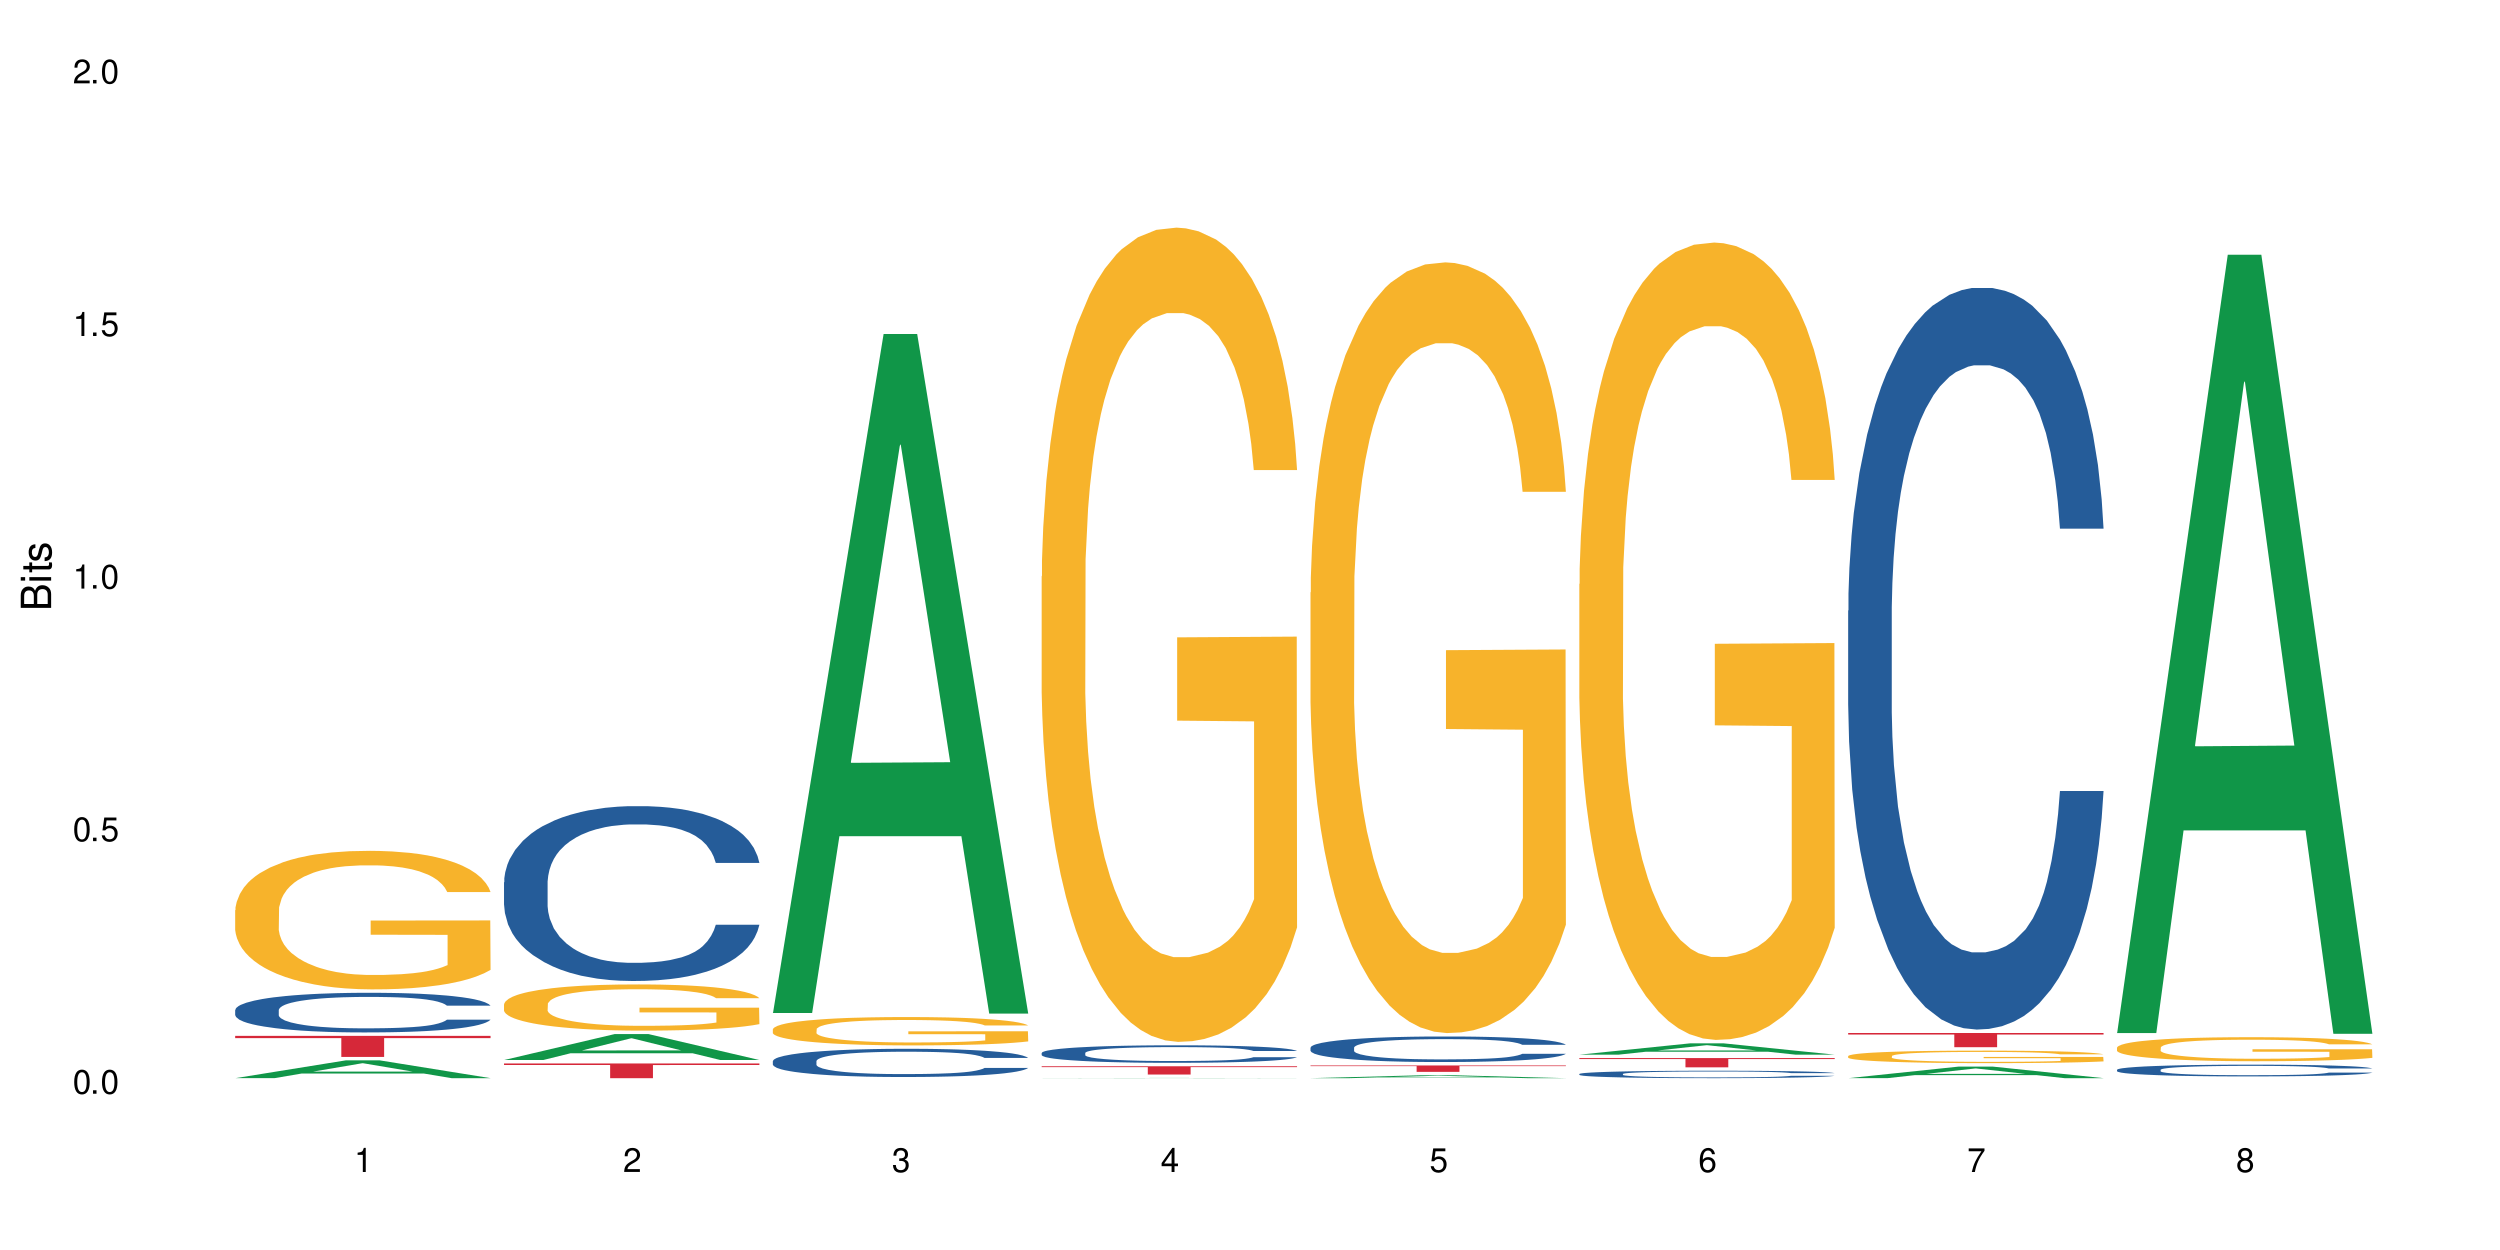 <?xml version="1.0" encoding="UTF-8"?>
<svg xmlns="http://www.w3.org/2000/svg" xmlns:xlink="http://www.w3.org/1999/xlink" width="720" height="360" viewBox="0 0 720 360">
<defs>
<g>
<g id="glyph-0-0">
</g>
<g id="glyph-0-1">
<path d="M 2.641 -6.938 C 2 -6.938 1.422 -6.656 1.078 -6.172 C 0.641 -5.562 0.406 -4.641 0.406 -3.359 C 0.406 -1.016 1.188 0.219 2.641 0.219 C 4.078 0.219 4.859 -1.016 4.859 -3.297 C 4.859 -4.641 4.656 -5.547 4.203 -6.172 C 3.844 -6.656 3.281 -6.938 2.641 -6.938 Z M 2.641 -6.188 C 3.547 -6.188 4 -5.25 4 -3.375 C 4 -1.406 3.562 -0.484 2.625 -0.484 C 1.734 -0.484 1.281 -1.438 1.281 -3.344 C 1.281 -5.25 1.734 -6.188 2.641 -6.188 Z M 2.641 -6.188 "/>
</g>
<g id="glyph-0-2">
<path d="M 1.828 -1 L 0.828 -1 L 0.828 0 L 1.828 0 Z M 1.828 -1 "/>
</g>
<g id="glyph-0-3">
<path d="M 4.562 -6.797 L 1.062 -6.797 L 0.547 -3.094 L 1.328 -3.094 C 1.719 -3.562 2.047 -3.734 2.578 -3.734 C 3.484 -3.734 4.062 -3.109 4.062 -2.094 C 4.062 -1.125 3.484 -0.531 2.578 -0.531 C 1.828 -0.531 1.375 -0.906 1.188 -1.672 L 0.328 -1.672 C 0.453 -1.109 0.547 -0.844 0.75 -0.594 C 1.125 -0.078 1.828 0.219 2.594 0.219 C 3.969 0.219 4.922 -0.781 4.922 -2.219 C 4.922 -3.562 4.031 -4.484 2.719 -4.484 C 2.25 -4.484 1.859 -4.359 1.469 -4.062 L 1.734 -5.969 L 4.562 -5.969 Z M 4.562 -6.797 "/>
</g>
<g id="glyph-0-4">
<path d="M 2.484 -4.938 L 2.484 0 L 3.328 0 L 3.328 -6.938 L 2.766 -6.938 C 2.469 -5.875 2.281 -5.734 0.984 -5.562 L 0.984 -4.938 Z M 2.484 -4.938 "/>
</g>
<g id="glyph-0-5">
<path d="M 4.859 -0.828 L 1.281 -0.828 C 1.359 -1.406 1.672 -1.781 2.5 -2.281 L 3.469 -2.828 C 4.406 -3.344 4.906 -4.062 4.906 -4.906 C 4.906 -5.484 4.672 -6.031 4.266 -6.406 C 3.859 -6.766 3.375 -6.938 2.719 -6.938 C 1.859 -6.938 1.219 -6.625 0.844 -6.031 C 0.609 -5.672 0.5 -5.234 0.484 -4.531 L 1.328 -4.531 C 1.359 -5.016 1.406 -5.281 1.531 -5.516 C 1.75 -5.938 2.188 -6.203 2.703 -6.203 C 3.469 -6.203 4.031 -5.641 4.031 -4.891 C 4.031 -4.344 3.719 -3.859 3.125 -3.516 L 2.234 -3 C 0.812 -2.172 0.406 -1.531 0.328 -0.016 L 4.859 -0.016 Z M 4.859 -0.828 "/>
</g>
<g id="glyph-0-6">
<path d="M 2.125 -3.188 L 2.578 -3.188 C 3.5 -3.188 3.984 -2.766 3.984 -1.922 C 3.984 -1.062 3.469 -0.531 2.594 -0.531 C 1.656 -0.531 1.203 -1 1.156 -2.016 L 0.312 -2.016 C 0.344 -1.453 0.438 -1.094 0.609 -0.781 C 0.953 -0.109 1.625 0.219 2.547 0.219 C 3.953 0.219 4.859 -0.625 4.859 -1.938 C 4.859 -2.828 4.516 -3.297 3.703 -3.594 C 4.344 -3.844 4.656 -4.328 4.656 -5.031 C 4.656 -6.219 3.875 -6.938 2.578 -6.938 C 1.203 -6.938 0.484 -6.172 0.453 -4.703 L 1.297 -4.703 C 1.312 -5.125 1.344 -5.359 1.453 -5.578 C 1.641 -5.969 2.062 -6.203 2.594 -6.203 C 3.344 -6.203 3.797 -5.75 3.797 -5 C 3.797 -4.516 3.609 -4.219 3.25 -4.047 C 3.016 -3.953 2.703 -3.922 2.125 -3.906 Z M 2.125 -3.188 "/>
</g>
<g id="glyph-0-7">
<path d="M 3.141 -1.672 L 3.141 0 L 3.984 0 L 3.984 -1.672 L 4.984 -1.672 L 4.984 -2.438 L 3.984 -2.438 L 3.984 -6.938 L 3.359 -6.938 L 0.266 -2.578 L 0.266 -1.672 Z M 3.141 -2.438 L 1 -2.438 L 3.141 -5.5 Z M 3.141 -2.438 "/>
</g>
<g id="glyph-0-8">
<path d="M 4.781 -5.125 C 4.609 -6.266 3.891 -6.938 2.844 -6.938 C 2.094 -6.938 1.422 -6.578 1.031 -5.953 C 0.594 -5.266 0.406 -4.422 0.406 -3.172 C 0.406 -2 0.578 -1.25 0.984 -0.641 C 1.359 -0.078 1.953 0.219 2.703 0.219 C 3.984 0.219 4.922 -0.75 4.922 -2.094 C 4.922 -3.375 4.062 -4.281 2.844 -4.281 C 2.172 -4.281 1.641 -4.031 1.281 -3.516 C 1.281 -5.234 1.828 -6.188 2.797 -6.188 C 3.391 -6.188 3.797 -5.797 3.938 -5.125 Z M 2.734 -3.531 C 3.547 -3.531 4.062 -2.953 4.062 -2.031 C 4.062 -1.156 3.484 -0.531 2.703 -0.531 C 1.922 -0.531 1.328 -1.188 1.328 -2.078 C 1.328 -2.938 1.906 -3.531 2.734 -3.531 Z M 2.734 -3.531 "/>
</g>
<g id="glyph-0-9">
<path d="M 4.984 -6.797 L 0.438 -6.797 L 0.438 -5.969 L 4.109 -5.969 C 2.5 -3.656 1.828 -2.234 1.328 0 L 2.219 0 C 2.594 -2.172 3.453 -4.047 4.984 -6.094 Z M 4.984 -6.797 "/>
</g>
<g id="glyph-0-10">
<path d="M 3.75 -3.656 C 4.469 -4.094 4.688 -4.438 4.688 -5.078 C 4.688 -6.172 3.844 -6.938 2.641 -6.938 C 1.438 -6.938 0.594 -6.172 0.594 -5.094 C 0.594 -4.438 0.812 -4.094 1.516 -3.656 C 0.734 -3.266 0.359 -2.703 0.359 -1.922 C 0.359 -0.656 1.281 0.219 2.641 0.219 C 3.984 0.219 4.922 -0.656 4.922 -1.922 C 4.922 -2.703 4.531 -3.266 3.75 -3.656 Z M 2.641 -6.188 C 3.359 -6.188 3.812 -5.75 3.812 -5.062 C 3.812 -4.406 3.344 -3.984 2.641 -3.984 C 1.922 -3.984 1.453 -4.406 1.453 -5.078 C 1.453 -5.75 1.922 -6.188 2.641 -6.188 Z M 2.641 -3.266 C 3.484 -3.266 4.062 -2.719 4.062 -1.906 C 4.062 -1.078 3.484 -0.531 2.625 -0.531 C 1.797 -0.531 1.219 -1.094 1.219 -1.906 C 1.219 -2.719 1.781 -3.266 2.641 -3.266 Z M 2.641 -3.266 "/>
</g>
<g id="glyph-1-0">
</g>
<g id="glyph-1-1">
<path d="M 0 -0.953 L 0 -4.891 C 0 -5.719 -0.234 -6.344 -0.734 -6.797 C -1.188 -7.234 -1.812 -7.469 -2.5 -7.469 C -3.547 -7.469 -4.188 -7 -4.625 -5.875 C -4.984 -6.688 -5.625 -7.094 -6.531 -7.094 C -7.172 -7.094 -7.734 -6.859 -8.141 -6.391 C -8.562 -5.922 -8.75 -5.344 -8.75 -4.5 L -8.75 -0.953 Z M -4.984 -2.062 L -7.766 -2.062 L -7.766 -4.219 C -7.766 -4.844 -7.688 -5.203 -7.453 -5.5 C -7.219 -5.812 -6.859 -5.969 -6.375 -5.969 C -5.891 -5.969 -5.531 -5.812 -5.297 -5.5 C -5.062 -5.203 -4.984 -4.844 -4.984 -4.219 Z M -0.984 -2.062 L -4 -2.062 L -4 -4.781 C -4 -5.766 -3.438 -6.359 -2.484 -6.359 C -1.547 -6.359 -0.984 -5.766 -0.984 -4.781 Z M -0.984 -2.062 "/>
</g>
<g id="glyph-1-2">
<path d="M -6.281 -1.797 L -6.281 -0.797 L 0 -0.797 L 0 -1.797 Z M -8.75 -1.797 L -8.75 -0.797 L -7.484 -0.797 L -7.484 -1.797 Z M -8.75 -1.797 "/>
</g>
<g id="glyph-1-3">
<path d="M -6.281 -3.047 L -6.281 -2.016 L -8.016 -2.016 L -8.016 -1.016 L -6.281 -1.016 L -6.281 -0.172 L -5.469 -0.172 L -5.469 -1.016 L -0.719 -1.016 C -0.078 -1.016 0.281 -1.453 0.281 -2.234 C 0.281 -2.5 0.25 -2.719 0.188 -3.047 L -0.641 -3.047 C -0.609 -2.906 -0.594 -2.766 -0.594 -2.562 C -0.594 -2.141 -0.719 -2.016 -1.156 -2.016 L -5.469 -2.016 L -5.469 -3.047 Z M -6.281 -3.047 "/>
</g>
<g id="glyph-1-4">
<path d="M -4.531 -5.25 C -5.766 -5.25 -6.469 -4.422 -6.469 -2.969 C -6.469 -1.516 -5.719 -0.562 -4.547 -0.562 C -3.562 -0.562 -3.094 -1.062 -2.734 -2.562 L -2.516 -3.484 C -2.344 -4.188 -2.094 -4.469 -1.641 -4.469 C -1.047 -4.469 -0.641 -3.875 -0.641 -3 C -0.641 -2.453 -0.797 -2 -1.062 -1.75 C -1.25 -1.594 -1.422 -1.531 -1.875 -1.469 L -1.875 -0.406 C -0.422 -0.453 0.281 -1.266 0.281 -2.922 C 0.281 -4.5 -0.5 -5.516 -1.719 -5.516 C -2.656 -5.516 -3.172 -4.984 -3.469 -3.734 L -3.703 -2.766 C -3.891 -1.953 -4.156 -1.609 -4.594 -1.609 C -5.188 -1.609 -5.547 -2.125 -5.547 -2.938 C -5.547 -3.75 -5.203 -4.172 -4.531 -4.203 Z M -4.531 -5.25 "/>
</g>
</g>
</defs>
<rect x="-72" y="-36" width="864" height="432" fill="rgb(100%, 100%, 100%)" fill-opacity="1"/>
<path fill-rule="nonzero" fill="rgb(6.275%, 58.824%, 28.235%)" fill-opacity="1" d="M 67.73 310.508 L 67.809 310.504 L 99.637 305.375 L 109.301 305.375 L 141.281 310.512 L 130.047 310.512 L 122.031 309.172 L 86.906 309.172 L 79.047 310.508 L 67.73 310.508 L 90.285 308.617 L 118.809 308.613 L 104.586 306.215 L 104.43 306.207 L 104.27 306.223 L 90.207 308.613 L 90.285 308.617 Z M 67.73 310.508 "/>
<path fill-rule="nonzero" fill="rgb(14.51%, 36.078%, 60%)" fill-opacity="1" d="M 67.73 290.895 L 67.82 290.887 L 67.82 290.637 L 68.09 290.238 L 68.719 289.738 L 69.344 289.395 L 70.961 288.777 L 73.203 288.184 L 75.535 287.723 L 77.238 287.453 L 78.766 287.242 L 82.262 286.859 L 84.504 286.66 L 86.926 286.48 L 89.887 286.305 L 92.039 286.199 L 96.883 286.035 L 100.469 285.961 L 103.25 285.93 L 109.262 285.93 L 112.848 285.973 L 115.449 286.023 L 118.32 286.105 L 120.742 286.199 L 124.957 286.43 L 128.727 286.723 L 130.43 286.891 L 133.121 287.211 L 135.184 287.527 L 136.617 287.797 L 138.234 288.184 L 139.668 288.652 L 140.746 289.184 L 141.281 289.633 L 128.727 289.633 L 128.098 289.215 L 127.379 288.891 L 126.035 288.465 L 124.688 288.164 L 122.805 287.859 L 121.102 287.66 L 118.77 287.465 L 116.707 287.336 L 114.555 287.242 L 112.488 287.18 L 108.543 287.117 L 103.969 287.117 L 102.266 287.141 L 98.766 287.223 L 96.883 287.297 L 94.191 287.441 L 92.309 287.578 L 90.066 287.785 L 88.539 287.965 L 86.656 288.234 L 85.312 288.477 L 83.785 288.82 L 82.891 289.082 L 82.082 289.371 L 81.363 289.719 L 80.828 290.082 L 80.469 290.469 L 80.289 290.844 L 80.289 292.461 L 80.469 292.836 L 80.918 293.273 L 82.082 293.91 L 83.785 294.465 L 85.762 294.902 L 87.645 295.215 L 88.719 295.363 L 90.156 295.527 L 92.398 295.738 L 95.629 295.945 L 97.512 296.031 L 100.383 296.113 L 103.34 296.156 L 107.289 296.156 L 110.785 296.113 L 113.117 296.062 L 115.539 295.977 L 118.859 295.801 L 120.922 295.633 L 122.715 295.434 L 124.062 295.238 L 124.957 295.07 L 126.305 294.746 L 127.379 294.391 L 128.188 294.027 L 128.727 293.672 L 141.281 293.672 L 140.746 294.09 L 139.938 294.496 L 139.129 294.797 L 137.875 295.164 L 136.441 295.488 L 134.375 295.852 L 132.672 296.094 L 130.43 296.352 L 128.367 296.551 L 126.125 296.727 L 122.805 296.938 L 120.652 297.043 L 118.32 297.137 L 115.539 297.219 L 112.043 297.293 L 108.273 297.332 L 104.777 297.344 L 101.008 297.324 L 98.227 297.281 L 94.551 297.188 L 89.977 297 L 86.656 296.801 L 84.055 296.602 L 81.812 296.395 L 79.301 296.113 L 76.074 295.652 L 74.098 295.301 L 72.754 295.008 L 71.23 294.602 L 70.152 294.234 L 68.898 293.652 L 68 292.91 L 67.73 292.336 Z M 67.73 290.895 "/>
<path fill-rule="nonzero" fill="rgb(96.863%, 70.196%, 16.863%)" fill-opacity="1" d="M 67.73 262.129 L 67.82 262.094 L 67.82 261.363 L 68.18 259.727 L 69.078 257.465 L 70.242 255.605 L 71.5 254.148 L 72.305 253.383 L 73.652 252.289 L 74.816 251.488 L 77.777 249.848 L 81.543 248.316 L 83.609 247.66 L 85.941 247.043 L 89.258 246.348 L 90.785 246.094 L 95.449 245.512 L 100.738 245.148 L 106.57 245.039 L 109.262 245.074 L 112.938 245.219 L 117.961 245.621 L 120.832 245.984 L 123.074 246.348 L 125.406 246.824 L 128.277 247.551 L 130.969 248.426 L 133.121 249.301 L 135.273 250.395 L 137.066 251.562 L 138.594 252.836 L 139.938 254.367 L 140.746 255.645 L 141.281 256.918 L 128.816 256.918 L 128.098 255.645 L 127.289 254.66 L 125.945 253.457 L 124.598 252.582 L 123.254 251.891 L 120.742 250.941 L 118.59 250.359 L 115.898 249.848 L 113.297 249.52 L 110.336 249.301 L 108.543 249.23 L 103.789 249.23 L 99.484 249.484 L 96.973 249.777 L 95.18 250.066 L 92.668 250.613 L 91.141 251.051 L 90.246 251.344 L 87.555 252.473 L 85.762 253.492 L 84.773 254.184 L 83.52 255.277 L 82.621 256.262 L 81.633 257.719 L 81.098 258.812 L 80.379 261.293 L 80.289 267.852 L 80.559 269.238 L 81.098 270.73 L 81.812 272.043 L 82.891 273.43 L 83.965 274.484 L 85.852 275.906 L 87.465 276.855 L 88.719 277.473 L 91.141 278.457 L 92.129 278.785 L 94.461 279.441 L 96.883 279.953 L 99.844 280.391 L 102.086 280.609 L 105.672 280.789 L 110.246 280.789 L 115.629 280.57 L 119.039 280.281 L 121.371 279.988 L 122.895 279.734 L 124.777 279.332 L 126.125 278.969 L 127.379 278.566 L 128.906 277.949 L 128.906 269.238 L 106.75 269.199 L 106.75 265.117 L 141.195 265.082 L 141.281 279.332 L 139.398 280.316 L 137.066 281.266 L 134.824 281.992 L 132.492 282.613 L 129.176 283.305 L 126.484 283.742 L 122.355 284.254 L 118.59 284.582 L 114.645 284.801 L 111.145 284.91 L 107.02 284.945 L 103.34 284.871 L 99.395 284.652 L 96.254 284.363 L 93.383 283.996 L 90.516 283.523 L 86.926 282.758 L 84.594 282.141 L 82.172 281.375 L 79.75 280.461 L 77.598 279.48 L 76.164 278.715 L 74.727 277.84 L 73.203 276.746 L 71.766 275.508 L 70.691 274.375 L 69.703 273.102 L 68.988 271.898 L 68.27 270.258 L 67.91 268.945 L 67.73 267.816 Z M 67.73 262.129 "/>
<path fill-rule="nonzero" fill="rgb(83.922%, 15.686%, 22.353%)" fill-opacity="1" d="M 67.73 298.328 L 141.281 298.328 L 141.281 298.977 L 110.629 298.98 L 110.629 304.391 L 98.297 304.391 L 98.297 298.988 L 98.117 298.977 L 67.73 298.977 Z M 67.73 298.328 "/>
<path fill-rule="nonzero" fill="rgb(6.275%, 58.824%, 28.235%)" fill-opacity="1" d="M 145.156 305.281 L 145.234 305.277 L 177.059 297.805 L 186.723 297.805 L 218.707 305.289 L 207.469 305.289 L 199.453 303.336 L 164.328 303.336 L 156.469 305.281 L 145.156 305.281 L 167.707 302.527 L 196.23 302.52 L 182.008 299.027 L 181.852 299.02 L 181.695 299.039 L 167.629 302.52 L 167.707 302.527 Z M 145.156 305.281 "/>
<path fill-rule="nonzero" fill="rgb(14.51%, 36.078%, 60%)" fill-opacity="1" d="M 145.156 254.094 L 145.242 254.047 L 145.242 252.941 L 145.512 251.195 L 146.141 248.984 L 146.77 247.469 L 148.383 244.754 L 150.625 242.129 L 152.957 240.105 L 154.664 238.906 L 156.188 237.988 L 159.684 236.285 L 161.93 235.41 L 164.352 234.629 L 167.309 233.848 L 169.461 233.387 L 174.305 232.648 L 177.895 232.328 L 180.676 232.191 L 186.684 232.191 L 190.273 232.375 L 192.875 232.605 L 195.742 232.973 L 198.164 233.387 L 202.383 234.398 L 206.148 235.688 L 207.852 236.422 L 210.543 237.852 L 212.605 239.23 L 214.043 240.426 L 215.656 242.129 L 217.094 244.199 L 218.168 246.547 L 218.707 248.523 L 206.148 248.523 L 205.52 246.684 L 204.805 245.258 L 203.457 243.371 L 202.113 242.039 L 200.23 240.703 L 198.523 239.828 L 196.191 238.953 L 194.129 238.402 L 191.977 237.988 L 189.914 237.711 L 185.969 237.438 L 181.391 237.438 L 179.688 237.527 L 176.191 237.895 L 174.305 238.219 L 171.613 238.863 L 169.73 239.461 L 167.488 240.379 L 165.965 241.164 L 164.082 242.359 L 162.734 243.418 L 161.211 244.938 L 160.312 246.086 L 159.508 247.375 L 158.789 248.895 L 158.25 250.504 L 157.891 252.207 L 157.711 253.863 L 157.711 260.996 L 157.891 262.652 L 158.34 264.586 L 159.508 267.391 L 161.211 269.832 L 163.184 271.762 L 165.066 273.145 L 166.145 273.789 L 167.578 274.523 L 169.82 275.445 L 173.051 276.363 L 174.934 276.73 L 177.805 277.102 L 180.766 277.285 L 184.711 277.285 L 188.211 277.102 L 190.543 276.871 L 192.965 276.504 L 196.281 275.719 L 198.344 274.984 L 200.141 274.109 L 201.484 273.234 L 202.383 272.5 L 203.727 271.074 L 204.805 269.508 L 205.609 267.898 L 206.148 266.332 L 218.707 266.332 L 218.168 268.172 L 217.359 269.969 L 216.555 271.301 L 215.297 272.914 L 213.863 274.34 L 211.801 275.949 L 210.094 277.008 L 207.852 278.16 L 205.789 279.031 L 203.547 279.816 L 200.23 280.734 L 198.074 281.195 L 195.742 281.609 L 192.965 281.977 L 189.465 282.301 L 185.699 282.484 L 182.199 282.531 L 178.434 282.438 L 175.652 282.254 L 171.973 281.84 L 167.398 281.012 L 164.082 280.137 L 161.48 279.262 L 159.238 278.344 L 156.727 277.102 L 153.496 275.074 L 151.523 273.512 L 150.176 272.223 L 148.652 270.43 L 147.574 268.816 L 146.32 266.242 L 145.422 262.973 L 145.156 260.441 Z M 145.156 254.094 "/>
<path fill-rule="nonzero" fill="rgb(96.863%, 70.196%, 16.863%)" fill-opacity="1" d="M 145.156 289.215 L 145.242 289.199 L 145.242 288.957 L 145.602 288.41 L 146.5 287.656 L 147.664 287.039 L 148.922 286.551 L 149.73 286.297 L 151.074 285.934 L 152.242 285.664 L 155.199 285.117 L 158.969 284.609 L 161.031 284.391 L 163.363 284.184 L 166.684 283.953 L 168.207 283.867 L 172.871 283.672 L 178.164 283.551 L 183.992 283.516 L 186.684 283.527 L 190.363 283.574 L 195.387 283.707 L 198.254 283.828 L 200.496 283.953 L 202.828 284.109 L 205.699 284.352 L 208.391 284.645 L 210.543 284.938 L 212.695 285.301 L 214.492 285.688 L 216.016 286.113 L 217.359 286.625 L 218.168 287.051 L 218.707 287.477 L 206.238 287.477 L 205.52 287.051 L 204.715 286.723 L 203.367 286.32 L 202.023 286.031 L 200.676 285.797 L 198.164 285.484 L 196.012 285.289 L 193.32 285.117 L 190.723 285.008 L 187.762 284.938 L 185.969 284.91 L 181.211 284.91 L 176.906 284.996 L 174.395 285.094 L 172.602 285.191 L 170.09 285.375 L 168.566 285.52 L 167.668 285.617 L 164.977 285.992 L 163.184 286.332 L 162.195 286.562 L 160.941 286.93 L 160.043 287.258 L 159.059 287.742 L 158.52 288.105 L 157.801 288.934 L 157.711 291.121 L 157.98 291.582 L 158.52 292.082 L 159.238 292.52 L 160.312 292.98 L 161.391 293.332 L 163.273 293.805 L 164.887 294.121 L 166.145 294.328 L 168.566 294.656 L 169.551 294.766 L 171.883 294.984 L 174.305 295.156 L 177.266 295.301 L 179.508 295.375 L 183.098 295.434 L 187.672 295.434 L 193.055 295.363 L 196.461 295.266 L 198.793 295.168 L 200.32 295.082 L 202.203 294.949 L 203.547 294.828 L 204.805 294.695 L 206.328 294.488 L 206.328 291.582 L 184.172 291.57 L 184.172 290.211 L 218.617 290.199 L 218.707 294.949 L 216.824 295.277 L 214.492 295.594 L 212.25 295.836 L 209.918 296.043 L 206.598 296.273 L 203.906 296.418 L 199.781 296.59 L 196.012 296.699 L 192.066 296.77 L 188.566 296.809 L 184.441 296.82 L 180.766 296.797 L 176.816 296.723 L 173.68 296.625 L 170.809 296.504 L 167.938 296.348 L 164.352 296.09 L 162.016 295.883 L 159.594 295.629 L 157.172 295.324 L 155.02 294.996 L 153.586 294.742 L 152.152 294.449 L 150.625 294.086 L 149.191 293.672 L 148.113 293.297 L 147.129 292.871 L 146.41 292.469 L 145.691 291.922 L 145.332 291.484 L 145.156 291.109 Z M 145.156 289.215 "/>
<path fill-rule="nonzero" fill="rgb(83.922%, 15.686%, 22.353%)" fill-opacity="1" d="M 145.156 306.273 L 218.707 306.273 L 218.707 306.727 L 188.051 306.73 L 188.051 310.512 L 175.719 310.512 L 175.719 306.734 L 175.539 306.727 L 145.156 306.727 Z M 145.156 306.273 "/>
<path fill-rule="nonzero" fill="rgb(6.275%, 58.824%, 28.235%)" fill-opacity="1" d="M 222.578 291.742 L 222.656 291.559 L 254.48 96.184 L 264.148 96.184 L 296.129 291.926 L 284.895 291.926 L 276.879 240.832 L 241.75 240.832 L 233.895 291.742 L 222.578 291.742 L 245.129 219.695 L 273.656 219.512 L 259.434 128.164 L 259.273 127.98 L 259.117 128.531 L 245.051 219.512 L 245.129 219.695 Z M 222.578 291.742 "/>
<path fill-rule="nonzero" fill="rgb(14.51%, 36.078%, 60%)" fill-opacity="1" d="M 222.578 305.59 L 222.668 305.582 L 222.668 305.406 L 222.938 305.125 L 223.562 304.766 L 224.191 304.523 L 225.809 304.086 L 228.051 303.66 L 230.383 303.336 L 232.086 303.141 L 233.609 302.992 L 237.109 302.719 L 239.352 302.578 L 241.773 302.449 L 244.734 302.324 L 246.887 302.25 L 251.73 302.133 L 255.316 302.078 L 258.098 302.059 L 264.109 302.059 L 267.695 302.086 L 270.297 302.125 L 273.168 302.184 L 275.59 302.25 L 279.805 302.414 L 283.57 302.621 L 285.277 302.742 L 287.969 302.969 L 290.031 303.191 L 291.465 303.387 L 293.082 303.66 L 294.516 303.996 L 295.59 304.375 L 296.129 304.691 L 283.57 304.691 L 282.945 304.395 L 282.227 304.164 L 280.883 303.863 L 279.535 303.645 L 277.652 303.43 L 275.949 303.289 L 273.617 303.148 L 271.551 303.059 L 269.398 302.992 L 267.336 302.949 L 263.391 302.902 L 258.816 302.902 L 257.109 302.918 L 253.613 302.977 L 251.73 303.031 L 249.039 303.133 L 247.156 303.23 L 244.914 303.379 L 243.387 303.504 L 241.504 303.699 L 240.16 303.867 L 238.633 304.113 L 237.738 304.301 L 236.93 304.508 L 236.211 304.754 L 235.672 305.012 L 235.316 305.285 L 235.137 305.555 L 235.137 306.707 L 235.316 306.973 L 235.762 307.285 L 236.93 307.738 L 238.633 308.129 L 240.605 308.441 L 242.492 308.664 L 243.566 308.77 L 245.004 308.887 L 247.246 309.035 L 250.473 309.184 L 252.355 309.246 L 255.227 309.305 L 258.188 309.332 L 262.133 309.332 L 265.633 309.305 L 267.965 309.266 L 270.387 309.207 L 273.707 309.082 L 275.77 308.961 L 277.562 308.82 L 278.906 308.68 L 279.805 308.562 L 281.148 308.332 L 282.227 308.078 L 283.035 307.82 L 283.57 307.566 L 296.129 307.566 L 295.59 307.863 L 294.785 308.152 L 293.977 308.367 L 292.723 308.629 L 291.285 308.859 L 289.223 309.117 L 287.52 309.289 L 285.277 309.473 L 283.215 309.617 L 280.973 309.742 L 277.652 309.891 L 275.5 309.965 L 273.168 310.031 L 270.387 310.09 L 266.887 310.145 L 263.121 310.172 L 259.621 310.18 L 255.855 310.164 L 253.074 310.137 L 249.398 310.07 L 244.824 309.934 L 241.504 309.793 L 238.902 309.652 L 236.66 309.504 L 234.148 309.305 L 230.918 308.977 L 228.945 308.727 L 227.602 308.516 L 226.074 308.227 L 225 307.969 L 223.742 307.551 L 222.848 307.023 L 222.578 306.617 Z M 222.578 305.59 "/>
<path fill-rule="nonzero" fill="rgb(96.863%, 70.196%, 16.863%)" fill-opacity="1" d="M 222.578 296.406 L 222.668 296.398 L 222.668 296.25 L 223.027 295.914 L 223.922 295.453 L 225.09 295.07 L 226.344 294.773 L 227.152 294.617 L 228.496 294.395 L 229.664 294.23 L 232.625 293.895 L 236.391 293.582 L 238.453 293.445 L 240.785 293.32 L 244.105 293.176 L 245.629 293.125 L 250.293 293.008 L 255.586 292.93 L 261.418 292.91 L 264.109 292.918 L 267.785 292.945 L 272.809 293.027 L 275.68 293.102 L 277.922 293.176 L 280.254 293.273 L 283.125 293.422 L 285.816 293.602 L 287.969 293.781 L 290.121 294.004 L 291.914 294.242 L 293.438 294.504 L 294.785 294.816 L 295.59 295.078 L 296.129 295.34 L 283.66 295.34 L 282.945 295.078 L 282.137 294.879 L 280.793 294.633 L 279.445 294.453 L 278.102 294.312 L 275.59 294.117 L 273.438 293.996 L 270.746 293.895 L 268.145 293.828 L 265.184 293.781 L 263.391 293.766 L 258.637 293.766 L 254.332 293.82 L 251.82 293.879 L 250.023 293.938 L 247.512 294.051 L 245.988 294.141 L 245.094 294.199 L 242.402 294.43 L 240.605 294.641 L 239.621 294.781 L 238.363 295.004 L 237.469 295.207 L 236.48 295.504 L 235.941 295.727 L 235.227 296.234 L 235.137 297.578 L 235.406 297.859 L 235.941 298.164 L 236.66 298.434 L 237.738 298.719 L 238.812 298.934 L 240.695 299.223 L 242.312 299.418 L 243.566 299.547 L 245.988 299.746 L 246.977 299.812 L 249.309 299.949 L 251.73 300.051 L 254.691 300.141 L 256.934 300.188 L 260.52 300.223 L 265.094 300.223 L 270.477 300.18 L 273.887 300.117 L 276.219 300.059 L 277.742 300.008 L 279.625 299.926 L 280.973 299.852 L 282.227 299.77 L 283.75 299.641 L 283.75 297.859 L 261.598 297.852 L 261.598 297.016 L 296.039 297.012 L 296.129 299.926 L 294.246 300.125 L 291.914 300.32 L 289.672 300.469 L 287.34 300.598 L 284.02 300.738 L 281.328 300.828 L 277.203 300.934 L 273.438 301 L 269.488 301.043 L 265.992 301.066 L 261.867 301.074 L 258.188 301.059 L 254.242 301.016 L 251.102 300.953 L 248.23 300.879 L 245.359 300.781 L 241.773 300.625 L 239.441 300.5 L 237.02 300.344 L 234.598 300.156 L 232.445 299.953 L 231.008 299.797 L 229.574 299.621 L 228.051 299.395 L 226.613 299.141 L 225.539 298.91 L 224.551 298.648 L 223.832 298.402 L 223.117 298.07 L 222.758 297.801 L 222.578 297.57 Z M 222.578 296.406 "/>
<path fill-rule="nonzero" fill="rgb(6.275%, 58.824%, 28.235%)" fill-opacity="1" d="M 300 310.512 L 300.078 310.512 L 331.906 310.453 L 341.57 310.453 L 373.555 310.512 L 362.316 310.512 L 354.301 310.496 L 319.176 310.496 L 311.316 310.512 L 300 310.512 L 322.555 310.488 L 351.078 310.488 L 336.855 310.461 L 336.543 310.461 L 322.477 310.488 L 322.555 310.488 Z M 300 310.512 "/>
<path fill-rule="nonzero" fill="rgb(14.51%, 36.078%, 60%)" fill-opacity="1" d="M 300 303.242 L 300.09 303.238 L 300.09 303.129 L 300.359 302.953 L 300.988 302.73 L 301.617 302.578 L 303.23 302.309 L 305.473 302.043 L 307.805 301.84 L 309.508 301.719 L 311.035 301.629 L 314.531 301.457 L 316.773 301.371 L 319.195 301.293 L 322.156 301.215 L 324.309 301.168 L 329.152 301.094 L 332.742 301.062 L 335.52 301.047 L 341.531 301.047 L 345.117 301.066 L 347.719 301.09 L 350.59 301.125 L 353.012 301.168 L 357.227 301.27 L 360.996 301.398 L 362.699 301.473 L 365.391 301.613 L 367.453 301.754 L 368.891 301.871 L 370.504 302.043 L 371.938 302.25 L 373.016 302.488 L 373.555 302.684 L 360.996 302.684 L 360.367 302.5 L 359.648 302.359 L 358.305 302.168 L 356.961 302.035 L 355.074 301.902 L 353.371 301.812 L 351.039 301.727 L 348.977 301.668 L 346.824 301.629 L 344.762 301.602 L 340.812 301.574 L 336.238 301.574 L 334.535 301.582 L 331.035 301.617 L 329.152 301.652 L 326.461 301.715 L 324.578 301.777 L 322.336 301.867 L 320.812 301.945 L 318.926 302.066 L 317.582 302.172 L 316.059 302.324 L 315.16 302.441 L 314.352 302.57 L 313.637 302.723 L 313.098 302.883 L 312.738 303.055 L 312.559 303.219 L 312.559 303.938 L 312.738 304.102 L 313.188 304.297 L 314.352 304.578 L 316.059 304.82 L 318.031 305.016 L 319.914 305.152 L 320.992 305.219 L 322.426 305.293 L 324.668 305.383 L 327.898 305.477 L 329.781 305.516 L 332.652 305.551 L 335.609 305.57 L 339.559 305.57 L 343.055 305.551 L 345.387 305.527 L 347.809 305.492 L 351.129 305.414 L 353.191 305.34 L 354.984 305.25 L 356.332 305.164 L 357.227 305.09 L 358.574 304.945 L 359.648 304.789 L 360.457 304.629 L 360.996 304.473 L 373.555 304.473 L 373.016 304.656 L 372.207 304.836 L 371.402 304.969 L 370.145 305.129 L 368.711 305.273 L 366.645 305.434 L 364.941 305.543 L 362.699 305.656 L 360.637 305.746 L 358.395 305.824 L 355.074 305.914 L 352.922 305.961 L 350.59 306.004 L 347.809 306.039 L 344.312 306.07 L 340.543 306.09 L 337.047 306.094 L 333.277 306.086 L 330.5 306.066 L 326.82 306.027 L 322.246 305.941 L 318.926 305.855 L 316.324 305.77 L 314.082 305.676 L 311.57 305.551 L 308.344 305.348 L 306.371 305.191 L 305.023 305.062 L 303.5 304.883 L 302.422 304.719 L 301.168 304.461 L 300.27 304.133 L 300 303.879 Z M 300 303.242 "/>
<path fill-rule="nonzero" fill="rgb(96.863%, 70.196%, 16.863%)" fill-opacity="1" d="M 300 165.996 L 300.09 165.785 L 300.09 161.5 L 300.449 151.863 L 301.348 138.586 L 302.512 127.664 L 303.77 119.098 L 304.574 114.598 L 305.922 108.172 L 307.086 103.461 L 310.047 93.824 L 313.816 84.828 L 315.879 80.977 L 318.211 77.336 L 321.527 73.266 L 323.055 71.766 L 327.719 68.34 L 333.012 66.199 L 338.84 65.555 L 341.531 65.77 L 345.207 66.625 L 350.23 68.98 L 353.102 71.125 L 355.344 73.266 L 357.676 76.051 L 360.547 80.332 L 363.238 85.473 L 365.391 90.613 L 367.543 97.039 L 369.336 103.891 L 370.863 111.387 L 372.207 120.383 L 373.016 127.875 L 373.555 135.371 L 361.086 135.371 L 360.367 127.875 L 359.559 122.094 L 358.215 115.027 L 356.871 109.887 L 355.523 105.816 L 353.012 100.25 L 350.859 96.824 L 348.168 93.824 L 345.566 91.898 L 342.609 90.613 L 340.812 90.184 L 336.059 90.184 L 331.754 91.684 L 329.242 93.398 L 327.449 95.109 L 324.938 98.32 L 323.414 100.891 L 322.516 102.605 L 319.824 109.246 L 318.031 115.242 L 317.043 119.309 L 315.789 125.734 L 314.891 131.516 L 313.902 140.082 L 313.367 146.508 L 312.648 161.07 L 312.559 199.621 L 312.828 207.758 L 313.367 216.539 L 314.082 224.25 L 315.16 232.387 L 316.234 238.598 L 318.121 246.949 L 319.734 252.52 L 320.992 256.16 L 323.414 261.941 L 324.398 263.871 L 326.73 267.727 L 329.152 270.723 L 332.113 273.293 L 334.355 274.578 L 337.941 275.648 L 342.52 275.648 L 347.898 274.363 L 351.309 272.648 L 353.641 270.938 L 355.164 269.438 L 357.047 267.082 L 358.395 264.941 L 359.648 262.586 L 361.176 258.945 L 361.176 207.758 L 339.02 207.547 L 339.02 183.559 L 373.465 183.344 L 373.555 267.082 L 371.668 272.863 L 369.336 278.434 L 367.094 282.715 L 364.762 286.355 L 361.445 290.426 L 358.754 292.996 L 354.629 295.992 L 350.859 297.922 L 346.914 299.207 L 343.414 299.848 L 339.289 300.062 L 335.609 299.637 L 331.664 298.352 L 328.523 296.637 L 325.656 294.496 L 322.785 291.711 L 319.195 287.215 L 316.863 283.574 L 314.441 279.074 L 312.02 273.723 L 309.867 267.938 L 308.434 263.441 L 306.996 258.301 L 305.473 251.875 L 304.039 244.594 L 302.961 237.957 L 301.973 230.461 L 301.258 223.395 L 300.539 213.754 L 300.18 206.047 L 300 199.406 Z M 300 165.996 "/>
<path fill-rule="nonzero" fill="rgb(83.922%, 15.686%, 22.353%)" fill-opacity="1" d="M 300 307.078 L 373.555 307.078 L 373.555 307.336 L 342.898 307.336 L 342.898 309.469 L 330.566 309.469 L 330.566 307.34 L 330.387 307.336 L 300 307.336 Z M 300 307.078 "/>
<path fill-rule="nonzero" fill="rgb(6.275%, 58.824%, 28.235%)" fill-opacity="1" d="M 377.426 310.512 L 377.504 310.512 L 409.328 309.672 L 418.992 309.672 L 450.977 310.512 L 439.738 310.512 L 431.723 310.293 L 396.598 310.293 L 388.738 310.512 L 377.426 310.512 L 399.977 310.203 L 428.504 310.203 L 414.277 309.812 L 414.121 309.809 L 413.965 309.812 L 399.898 310.203 L 399.977 310.203 Z M 377.426 310.512 "/>
<path fill-rule="nonzero" fill="rgb(14.51%, 36.078%, 60%)" fill-opacity="1" d="M 377.426 301.711 L 377.516 301.703 L 377.516 301.543 L 377.781 301.285 L 378.41 300.965 L 379.039 300.742 L 380.652 300.344 L 382.895 299.961 L 385.227 299.668 L 386.934 299.492 L 388.457 299.355 L 391.957 299.109 L 394.199 298.98 L 396.621 298.867 L 399.578 298.754 L 401.734 298.684 L 406.574 298.578 L 410.164 298.531 L 412.945 298.512 L 418.953 298.512 L 422.543 298.535 L 425.145 298.57 L 428.016 298.625 L 430.438 298.684 L 434.652 298.832 L 438.418 299.02 L 440.125 299.129 L 442.812 299.336 L 444.879 299.539 L 446.312 299.715 L 447.926 299.961 L 449.363 300.266 L 450.438 300.609 L 450.977 300.898 L 438.418 300.898 L 437.789 300.629 L 437.074 300.418 L 435.727 300.145 L 434.383 299.949 L 432.5 299.754 L 430.793 299.625 L 428.461 299.5 L 426.398 299.418 L 424.246 299.355 L 422.184 299.316 L 418.238 299.277 L 413.664 299.277 L 411.957 299.289 L 408.461 299.344 L 406.574 299.391 L 403.887 299.484 L 402 299.574 L 399.758 299.707 L 398.234 299.82 L 396.352 299.996 L 395.004 300.152 L 393.48 300.371 L 392.582 300.539 L 391.777 300.73 L 391.059 300.949 L 390.52 301.188 L 390.16 301.434 L 389.98 301.676 L 389.98 302.719 L 390.16 302.961 L 390.609 303.242 L 391.777 303.652 L 393.48 304.008 L 395.453 304.293 L 397.336 304.492 L 398.414 304.586 L 399.848 304.695 L 402.09 304.828 L 405.32 304.965 L 407.203 305.02 L 410.074 305.07 L 413.035 305.098 L 416.98 305.098 L 420.48 305.07 L 422.812 305.039 L 425.234 304.984 L 428.551 304.871 L 430.613 304.762 L 432.41 304.633 L 433.754 304.508 L 434.652 304.398 L 435.996 304.191 L 437.074 303.961 L 437.879 303.727 L 438.418 303.5 L 450.977 303.5 L 450.438 303.766 L 449.633 304.031 L 448.824 304.223 L 447.566 304.461 L 446.133 304.668 L 444.07 304.902 L 442.367 305.059 L 440.125 305.227 L 438.059 305.355 L 435.816 305.469 L 432.5 305.602 L 430.348 305.668 L 428.016 305.73 L 425.234 305.785 L 421.734 305.832 L 417.969 305.859 L 414.469 305.863 L 410.703 305.852 L 407.922 305.824 L 404.242 305.766 L 399.668 305.645 L 396.352 305.516 L 393.75 305.387 L 391.508 305.254 L 388.996 305.07 L 385.766 304.777 L 383.793 304.547 L 382.449 304.359 L 380.922 304.098 L 379.848 303.863 L 378.59 303.484 L 377.695 303.008 L 377.426 302.637 Z M 377.426 301.711 "/>
<path fill-rule="nonzero" fill="rgb(96.863%, 70.196%, 16.863%)" fill-opacity="1" d="M 377.426 170.629 L 377.516 170.426 L 377.516 166.371 L 377.871 157.25 L 378.77 144.68 L 379.938 134.344 L 381.191 126.234 L 382 121.977 L 383.344 115.895 L 384.512 111.438 L 387.469 102.316 L 391.238 93.801 L 393.301 90.152 L 395.633 86.707 L 398.953 82.855 L 400.477 81.434 L 405.141 78.191 L 410.434 76.164 L 416.262 75.559 L 418.953 75.758 L 422.633 76.57 L 427.656 78.801 L 430.527 80.828 L 432.77 82.855 L 435.102 85.488 L 437.969 89.543 L 440.66 94.41 L 442.812 99.273 L 444.969 105.355 L 446.762 111.844 L 448.285 118.938 L 449.633 127.449 L 450.438 134.547 L 450.977 141.641 L 438.508 141.641 L 437.789 134.547 L 436.984 129.074 L 435.637 122.383 L 434.293 117.52 L 432.949 113.668 L 430.438 108.395 L 428.281 105.152 L 425.594 102.316 L 422.992 100.492 L 420.031 99.273 L 418.238 98.867 L 413.484 98.867 L 409.176 100.289 L 406.664 101.91 L 404.871 103.531 L 402.359 106.57 L 400.836 109.004 L 399.938 110.625 L 397.246 116.91 L 395.453 122.586 L 394.469 126.438 L 393.211 132.52 L 392.312 137.992 L 391.328 146.102 L 390.789 152.184 L 390.07 165.965 L 389.98 202.453 L 390.25 210.156 L 390.789 218.469 L 391.508 225.766 L 392.582 233.469 L 393.66 239.348 L 395.543 247.254 L 397.156 252.523 L 398.414 255.969 L 400.836 261.445 L 401.82 263.27 L 404.156 266.918 L 406.574 269.754 L 409.535 272.188 L 411.777 273.402 L 415.367 274.418 L 419.941 274.418 L 425.324 273.199 L 428.73 271.578 L 431.062 269.957 L 432.59 268.539 L 434.473 266.309 L 435.816 264.281 L 437.074 262.051 L 438.598 258.605 L 438.598 210.156 L 416.441 209.953 L 416.441 187.25 L 450.887 187.047 L 450.977 266.309 L 449.094 271.781 L 446.762 277.051 L 444.52 281.105 L 442.188 284.555 L 438.867 288.402 L 436.176 290.836 L 432.051 293.676 L 428.281 295.5 L 424.336 296.715 L 420.84 297.324 L 416.711 297.527 L 413.035 297.121 L 409.086 295.906 L 405.949 294.281 L 403.078 292.254 L 400.207 289.621 L 396.621 285.363 L 394.289 281.918 L 391.867 277.66 L 389.445 272.594 L 387.293 267.121 L 385.855 262.863 L 384.422 257.996 L 382.895 251.918 L 381.461 245.023 L 380.383 238.738 L 379.398 231.645 L 378.68 224.957 L 377.961 215.832 L 377.605 208.535 L 377.426 202.25 Z M 377.426 170.629 "/>
<path fill-rule="nonzero" fill="rgb(83.922%, 15.686%, 22.353%)" fill-opacity="1" d="M 377.426 306.848 L 450.977 306.848 L 450.977 307.047 L 420.324 307.047 L 420.324 308.691 L 407.988 308.691 L 407.988 307.051 L 407.809 307.047 L 377.426 307.047 Z M 377.426 306.848 "/>
<path fill-rule="nonzero" fill="rgb(6.275%, 58.824%, 28.235%)" fill-opacity="1" d="M 454.848 303.742 L 454.926 303.738 L 486.75 300.484 L 496.418 300.484 L 528.398 303.746 L 517.164 303.746 L 509.148 302.895 L 474.023 302.895 L 466.164 303.742 L 454.848 303.742 L 477.402 302.543 L 505.926 302.539 L 491.703 301.016 L 491.547 301.012 L 491.387 301.023 L 477.32 302.539 L 477.402 302.543 Z M 454.848 303.742 "/>
<path fill-rule="nonzero" fill="rgb(14.51%, 36.078%, 60%)" fill-opacity="1" d="M 454.848 309.301 L 454.938 309.301 L 454.938 309.254 L 455.207 309.18 L 455.836 309.086 L 456.461 309.02 L 458.078 308.906 L 460.32 308.793 L 462.652 308.707 L 464.355 308.656 L 465.879 308.617 L 469.379 308.543 L 471.621 308.508 L 474.043 308.473 L 477.004 308.441 L 479.156 308.422 L 484 308.391 L 487.586 308.375 L 490.367 308.371 L 496.379 308.371 L 499.965 308.379 L 502.566 308.387 L 505.438 308.402 L 507.859 308.422 L 512.074 308.465 L 515.844 308.52 L 517.547 308.551 L 520.238 308.609 L 522.301 308.668 L 523.734 308.719 L 525.352 308.793 L 526.785 308.879 L 527.863 308.98 L 528.398 309.066 L 515.844 309.066 L 515.215 308.988 L 514.496 308.926 L 513.152 308.844 L 511.805 308.789 L 509.922 308.73 L 508.219 308.695 L 505.887 308.656 L 503.824 308.633 L 501.672 308.617 L 499.605 308.605 L 495.66 308.594 L 491.086 308.594 L 489.383 308.598 L 485.883 308.613 L 484 308.625 L 481.309 308.652 L 479.426 308.68 L 477.184 308.719 L 475.656 308.75 L 473.773 308.801 L 472.43 308.848 L 470.902 308.914 L 470.008 308.961 L 469.199 309.016 L 468.48 309.082 L 467.945 309.148 L 467.586 309.223 L 467.406 309.293 L 467.406 309.598 L 467.586 309.668 L 468.035 309.75 L 469.199 309.867 L 470.902 309.973 L 472.879 310.055 L 474.762 310.113 L 475.836 310.141 L 477.273 310.172 L 479.516 310.211 L 482.742 310.25 L 484.629 310.266 L 487.496 310.281 L 490.457 310.289 L 494.406 310.289 L 497.902 310.281 L 500.234 310.273 L 502.656 310.258 L 505.977 310.223 L 508.039 310.191 L 509.832 310.152 L 511.18 310.117 L 512.074 310.086 L 513.422 310.023 L 514.496 309.957 L 515.305 309.891 L 515.844 309.824 L 528.398 309.824 L 527.863 309.902 L 527.055 309.977 L 526.246 310.035 L 524.992 310.102 L 523.555 310.164 L 521.492 310.234 L 519.789 310.277 L 517.547 310.328 L 515.484 310.363 L 513.242 310.398 L 509.922 310.438 L 507.77 310.457 L 505.438 310.473 L 502.656 310.488 L 499.16 310.504 L 495.391 310.512 L 491.895 310.512 L 488.125 310.508 L 485.344 310.5 L 481.668 310.484 L 477.094 310.449 L 473.773 310.41 L 471.172 310.375 L 468.93 310.336 L 466.418 310.281 L 463.191 310.195 L 461.215 310.129 L 459.871 310.074 L 458.348 309.996 L 457.27 309.93 L 456.016 309.82 L 455.117 309.68 L 454.848 309.574 Z M 454.848 309.301 "/>
<path fill-rule="nonzero" fill="rgb(96.863%, 70.196%, 16.863%)" fill-opacity="1" d="M 454.848 168.211 L 454.938 168 L 454.938 163.809 L 455.297 154.371 L 456.191 141.367 L 457.359 130.672 L 458.613 122.281 L 459.422 117.879 L 460.77 111.586 L 461.934 106.973 L 464.895 97.535 L 468.66 88.727 L 470.723 84.949 L 473.055 81.387 L 476.375 77.398 L 477.898 75.934 L 482.562 72.578 L 487.855 70.48 L 493.688 69.852 L 496.379 70.059 L 500.055 70.898 L 505.078 73.207 L 507.949 75.305 L 510.191 77.398 L 512.523 80.125 L 515.395 84.32 L 518.086 89.355 L 520.238 94.387 L 522.391 100.68 L 524.184 107.391 L 525.711 114.73 L 527.055 123.539 L 527.863 130.879 L 528.398 138.219 L 515.934 138.219 L 515.215 130.879 L 514.406 125.219 L 513.062 118.297 L 511.715 113.262 L 510.371 109.277 L 507.859 103.824 L 505.707 100.469 L 503.016 97.535 L 500.414 95.645 L 497.453 94.387 L 495.66 93.969 L 490.906 93.969 L 486.602 95.438 L 484.09 97.113 L 482.297 98.793 L 479.785 101.938 L 478.258 104.453 L 477.363 106.133 L 474.672 112.633 L 472.879 118.508 L 471.891 122.492 L 470.633 128.781 L 469.738 134.445 L 468.75 142.836 L 468.211 149.125 L 467.496 163.387 L 467.406 201.137 L 467.676 209.109 L 468.211 217.707 L 468.93 225.258 L 470.008 233.227 L 471.082 239.309 L 472.965 247.488 L 474.582 252.941 L 475.836 256.504 L 478.258 262.168 L 479.246 264.055 L 481.578 267.832 L 484 270.766 L 486.961 273.285 L 489.203 274.543 L 492.789 275.59 L 497.363 275.59 L 502.746 274.332 L 506.156 272.652 L 508.488 270.977 L 510.012 269.508 L 511.895 267.203 L 513.242 265.105 L 514.496 262.797 L 516.023 259.23 L 516.023 209.109 L 493.867 208.898 L 493.867 185.41 L 528.309 185.199 L 528.398 267.203 L 526.516 272.863 L 524.184 278.316 L 521.941 282.512 L 519.609 286.078 L 516.289 290.062 L 513.602 292.578 L 509.473 295.516 L 505.707 297.402 L 501.758 298.66 L 498.262 299.289 L 494.137 299.5 L 490.457 299.078 L 486.512 297.82 L 483.371 296.145 L 480.5 294.047 L 477.633 291.32 L 474.043 286.914 L 471.711 283.352 L 469.289 278.945 L 466.867 273.703 L 464.715 268.039 L 463.281 263.637 L 461.844 258.602 L 460.32 252.312 L 458.883 245.18 L 457.809 238.68 L 456.82 231.34 L 456.102 224.418 L 455.387 214.98 L 455.027 207.43 L 454.848 200.93 Z M 454.848 168.211 "/>
<path fill-rule="nonzero" fill="rgb(83.922%, 15.686%, 22.353%)" fill-opacity="1" d="M 454.848 304.73 L 528.398 304.73 L 528.398 305.016 L 497.746 305.016 L 497.746 307.387 L 485.414 307.387 L 485.414 305.02 L 485.234 305.016 L 454.848 305.016 Z M 454.848 304.73 "/>
<path fill-rule="nonzero" fill="rgb(6.275%, 58.824%, 28.235%)" fill-opacity="1" d="M 532.27 310.508 L 532.352 310.508 L 564.176 307.172 L 573.84 307.172 L 605.824 310.512 L 594.586 310.512 L 586.57 309.641 L 551.445 309.641 L 543.586 310.508 L 532.27 310.508 L 554.824 309.281 L 583.348 309.277 L 569.125 307.719 L 568.969 307.715 L 568.812 307.723 L 554.746 309.277 L 554.824 309.281 Z M 532.27 310.508 "/>
<path fill-rule="nonzero" fill="rgb(14.51%, 36.078%, 60%)" fill-opacity="1" d="M 532.27 175.879 L 532.359 175.684 L 532.359 170.996 L 532.629 163.578 L 533.258 154.207 L 533.887 147.766 L 535.5 136.25 L 537.742 125.121 L 540.074 116.531 L 541.777 111.457 L 543.305 107.551 L 546.801 100.328 L 549.043 96.621 L 551.465 93.301 L 554.426 89.984 L 556.578 88.031 L 561.422 84.906 L 565.012 83.539 L 567.793 82.953 L 573.801 82.953 L 577.391 83.734 L 579.992 84.711 L 582.859 86.273 L 585.281 88.031 L 589.5 92.324 L 593.266 97.793 L 594.969 100.914 L 597.66 106.965 L 599.723 112.824 L 601.16 117.898 L 602.773 125.121 L 604.207 133.906 L 605.285 143.863 L 605.824 152.258 L 593.266 152.258 L 592.637 144.449 L 591.922 138.395 L 590.574 130.391 L 589.23 124.73 L 587.344 119.07 L 585.641 115.359 L 583.309 111.652 L 581.246 109.309 L 579.094 107.551 L 577.031 106.383 L 573.082 105.211 L 568.508 105.211 L 566.805 105.602 L 563.305 107.16 L 561.422 108.527 L 558.73 111.262 L 556.848 113.801 L 554.605 117.703 L 553.082 121.023 L 551.199 126.098 L 549.852 130.586 L 548.328 137.031 L 547.43 141.91 L 546.621 147.375 L 545.906 153.82 L 545.367 160.652 L 545.008 167.875 L 544.828 174.902 L 544.828 205.16 L 545.008 212.188 L 545.457 220.387 L 546.621 232.297 L 548.328 242.641 L 550.301 250.84 L 552.184 256.695 L 553.262 259.43 L 554.695 262.555 L 556.938 266.457 L 560.168 270.363 L 562.051 271.926 L 564.922 273.484 L 567.883 274.266 L 571.828 274.266 L 575.324 273.484 L 577.656 272.508 L 580.078 270.949 L 583.398 267.629 L 585.461 264.504 L 587.254 260.797 L 588.602 257.086 L 589.5 253.965 L 590.844 247.914 L 591.922 241.273 L 592.727 234.441 L 593.266 227.805 L 605.824 227.805 L 605.285 235.613 L 604.477 243.227 L 603.672 248.887 L 602.414 255.723 L 600.98 261.773 L 598.918 268.605 L 597.211 273.094 L 594.969 277.977 L 592.906 281.684 L 590.664 285.004 L 587.344 288.906 L 585.191 290.859 L 582.859 292.617 L 580.078 294.18 L 576.582 295.547 L 572.816 296.324 L 569.316 296.52 L 565.551 296.129 L 562.77 295.352 L 559.09 293.594 L 554.516 290.078 L 551.199 286.371 L 548.598 282.66 L 546.355 278.758 L 543.844 273.484 L 540.613 264.895 L 538.641 258.258 L 537.293 252.793 L 535.77 245.18 L 534.691 238.348 L 533.438 227.414 L 532.539 213.555 L 532.27 202.816 Z M 532.27 175.879 "/>
<path fill-rule="nonzero" fill="rgb(96.863%, 70.196%, 16.863%)" fill-opacity="1" d="M 532.27 304.125 L 532.359 304.121 L 532.359 304.055 L 532.719 303.906 L 533.617 303.703 L 534.781 303.535 L 536.039 303.402 L 536.844 303.336 L 538.191 303.234 L 539.355 303.164 L 542.316 303.016 L 546.086 302.879 L 548.148 302.816 L 550.48 302.762 L 553.797 302.699 L 555.324 302.676 L 559.988 302.625 L 565.281 302.59 L 571.109 302.582 L 573.801 302.582 L 577.48 302.598 L 582.5 302.633 L 585.371 302.668 L 587.613 302.699 L 589.945 302.742 L 592.816 302.809 L 595.508 302.887 L 597.66 302.965 L 599.812 303.066 L 601.609 303.172 L 603.133 303.285 L 604.477 303.422 L 605.285 303.539 L 605.824 303.656 L 593.355 303.656 L 592.637 303.539 L 591.832 303.449 L 590.484 303.34 L 589.141 303.262 L 587.793 303.199 L 585.281 303.113 L 583.129 303.062 L 580.438 303.016 L 577.836 302.984 L 574.879 302.965 L 573.082 302.961 L 568.328 302.961 L 564.023 302.984 L 561.512 303.008 L 559.719 303.035 L 557.207 303.086 L 555.684 303.125 L 554.785 303.152 L 552.094 303.254 L 550.301 303.344 L 549.312 303.406 L 548.059 303.508 L 547.16 303.594 L 546.176 303.727 L 545.637 303.824 L 544.918 304.051 L 544.828 304.641 L 545.098 304.77 L 545.637 304.902 L 546.355 305.02 L 547.43 305.145 L 548.508 305.242 L 550.391 305.371 L 552.004 305.457 L 553.262 305.512 L 555.684 305.602 L 556.668 305.629 L 559 305.691 L 561.422 305.734 L 564.383 305.777 L 566.625 305.797 L 570.215 305.812 L 574.789 305.812 L 580.168 305.793 L 583.578 305.766 L 585.91 305.738 L 587.434 305.715 L 589.32 305.68 L 590.664 305.648 L 591.922 305.609 L 593.445 305.555 L 593.445 304.77 L 571.289 304.766 L 571.289 304.395 L 605.734 304.391 L 605.824 305.68 L 603.941 305.77 L 601.609 305.855 L 599.363 305.922 L 597.031 305.977 L 593.715 306.039 L 591.023 306.078 L 586.898 306.125 L 583.129 306.152 L 579.184 306.176 L 575.684 306.184 L 571.559 306.188 L 567.883 306.18 L 563.934 306.16 L 560.797 306.133 L 557.926 306.102 L 555.055 306.059 L 551.465 305.988 L 549.133 305.934 L 546.711 305.863 L 544.289 305.781 L 542.137 305.691 L 540.703 305.625 L 539.266 305.543 L 537.742 305.445 L 536.309 305.336 L 535.23 305.23 L 534.246 305.117 L 533.527 305.008 L 532.809 304.859 L 532.449 304.742 L 532.27 304.641 Z M 532.27 304.125 "/>
<path fill-rule="nonzero" fill="rgb(83.922%, 15.686%, 22.353%)" fill-opacity="1" d="M 532.27 297.504 L 605.824 297.504 L 605.824 297.941 L 575.168 297.945 L 575.168 301.598 L 562.836 301.598 L 562.836 297.949 L 562.656 297.941 L 532.27 297.941 Z M 532.27 297.504 "/>
<path fill-rule="nonzero" fill="rgb(6.275%, 58.824%, 28.235%)" fill-opacity="1" d="M 609.695 297.516 L 609.773 297.305 L 641.598 73.363 L 651.266 73.363 L 683.246 297.727 L 672.008 297.727 L 663.996 239.16 L 628.867 239.16 L 621.012 297.516 L 609.695 297.516 L 632.246 214.934 L 660.773 214.723 L 646.551 110.023 L 646.391 109.812 L 646.234 110.441 L 632.168 214.723 L 632.246 214.934 Z M 609.695 297.516 "/>
<path fill-rule="nonzero" fill="rgb(14.51%, 36.078%, 60%)" fill-opacity="1" d="M 609.695 308.094 L 609.785 308.09 L 609.785 308.016 L 610.055 307.898 L 610.68 307.75 L 611.309 307.648 L 612.922 307.465 L 615.164 307.289 L 617.5 307.152 L 619.203 307.074 L 620.727 307.012 L 624.227 306.898 L 626.469 306.84 L 628.891 306.785 L 631.852 306.734 L 634.004 306.703 L 638.848 306.652 L 642.434 306.629 L 645.215 306.621 L 651.223 306.621 L 654.812 306.633 L 657.414 306.648 L 660.285 306.676 L 662.707 306.703 L 666.922 306.77 L 670.688 306.855 L 672.395 306.906 L 675.086 307.004 L 677.148 307.094 L 678.582 307.176 L 680.195 307.289 L 681.633 307.43 L 682.707 307.586 L 683.246 307.719 L 670.688 307.719 L 670.062 307.598 L 669.344 307.5 L 667.996 307.375 L 666.652 307.285 L 664.77 307.195 L 663.066 307.137 L 660.734 307.078 L 658.668 307.039 L 656.516 307.012 L 654.453 306.992 L 650.508 306.973 L 645.934 306.973 L 644.227 306.98 L 640.73 307.004 L 638.848 307.027 L 636.156 307.07 L 634.273 307.109 L 632.027 307.172 L 630.504 307.227 L 628.621 307.305 L 627.273 307.375 L 625.75 307.48 L 624.852 307.555 L 624.047 307.645 L 623.328 307.746 L 622.789 307.852 L 622.43 307.969 L 622.254 308.078 L 622.254 308.559 L 622.43 308.672 L 622.879 308.801 L 624.047 308.988 L 625.75 309.152 L 627.723 309.281 L 629.605 309.375 L 630.684 309.418 L 632.117 309.469 L 634.363 309.531 L 637.59 309.594 L 639.473 309.617 L 642.344 309.641 L 645.305 309.652 L 649.25 309.652 L 652.75 309.641 L 655.082 309.625 L 657.504 309.602 L 660.82 309.547 L 662.887 309.5 L 664.68 309.441 L 666.023 309.383 L 666.922 309.332 L 668.266 309.234 L 669.344 309.133 L 670.152 309.023 L 670.688 308.918 L 683.246 308.918 L 682.707 309.043 L 681.902 309.16 L 681.094 309.25 L 679.84 309.359 L 678.402 309.457 L 676.34 309.562 L 674.637 309.637 L 672.395 309.711 L 670.332 309.773 L 668.086 309.824 L 664.77 309.887 L 662.617 309.918 L 660.285 309.945 L 657.504 309.969 L 654.004 309.992 L 650.238 310.004 L 646.738 310.008 L 642.973 310 L 640.191 309.988 L 636.516 309.961 L 631.941 309.906 L 628.621 309.848 L 626.02 309.785 L 623.777 309.727 L 621.266 309.641 L 618.035 309.504 L 616.062 309.398 L 614.719 309.312 L 613.191 309.191 L 612.117 309.086 L 610.859 308.91 L 609.965 308.691 L 609.695 308.52 Z M 609.695 308.094 "/>
<path fill-rule="nonzero" fill="rgb(96.863%, 70.196%, 16.863%)" fill-opacity="1" d="M 609.695 301.68 L 609.785 301.672 L 609.785 301.547 L 610.145 301.262 L 611.039 300.867 L 612.207 300.547 L 613.461 300.293 L 614.27 300.16 L 615.613 299.969 L 616.781 299.832 L 619.742 299.547 L 623.508 299.281 L 625.57 299.168 L 627.902 299.059 L 631.223 298.938 L 632.746 298.895 L 637.41 298.793 L 642.703 298.73 L 648.535 298.711 L 651.223 298.719 L 654.902 298.742 L 659.926 298.812 L 662.797 298.875 L 665.039 298.938 L 667.371 299.02 L 670.242 299.148 L 672.93 299.301 L 675.086 299.453 L 677.238 299.641 L 679.031 299.844 L 680.555 300.066 L 681.902 300.332 L 682.707 300.551 L 683.246 300.773 L 670.777 300.773 L 670.062 300.551 L 669.254 300.383 L 667.91 300.172 L 666.562 300.02 L 665.219 299.902 L 662.707 299.734 L 660.555 299.637 L 657.863 299.547 L 655.262 299.488 L 652.301 299.453 L 650.508 299.438 L 645.754 299.438 L 641.449 299.484 L 638.938 299.535 L 637.141 299.586 L 634.629 299.68 L 633.105 299.754 L 632.207 299.805 L 629.52 300 L 627.723 300.18 L 626.738 300.301 L 625.48 300.488 L 624.586 300.66 L 623.598 300.914 L 623.059 301.102 L 622.344 301.531 L 622.254 302.672 L 622.52 302.91 L 623.059 303.172 L 623.777 303.398 L 624.852 303.641 L 625.93 303.824 L 627.812 304.07 L 629.43 304.234 L 630.684 304.34 L 633.105 304.512 L 634.094 304.57 L 636.426 304.684 L 638.848 304.77 L 641.805 304.848 L 644.047 304.887 L 647.637 304.918 L 652.211 304.918 L 657.594 304.879 L 661 304.828 L 663.332 304.777 L 664.859 304.734 L 666.742 304.664 L 668.086 304.602 L 669.344 304.531 L 670.867 304.422 L 670.867 302.91 L 648.715 302.906 L 648.715 302.195 L 683.156 302.191 L 683.246 304.664 L 681.363 304.836 L 679.031 305 L 676.789 305.125 L 674.457 305.234 L 671.137 305.352 L 668.445 305.43 L 664.32 305.516 L 660.555 305.574 L 656.605 305.613 L 653.109 305.633 L 648.98 305.637 L 645.305 305.625 L 641.359 305.586 L 638.219 305.535 L 635.348 305.473 L 632.477 305.391 L 628.891 305.258 L 626.559 305.152 L 624.137 305.02 L 621.715 304.859 L 619.562 304.688 L 618.125 304.555 L 616.691 304.402 L 615.164 304.215 L 613.73 304 L 612.656 303.805 L 611.668 303.582 L 610.949 303.375 L 610.234 303.09 L 609.875 302.859 L 609.695 302.664 Z M 609.695 301.68 "/>
<g fill="rgb(0%, 0%, 0%)" fill-opacity="1">
<use xlink:href="#glyph-0-1" x="20.965" y="314.993"/>
<use xlink:href="#glyph-0-2" x="25.965" y="314.993"/>
<use xlink:href="#glyph-0-1" x="28.965" y="314.993"/>
</g>
<g fill="rgb(0%, 0%, 0%)" fill-opacity="1">
<use xlink:href="#glyph-0-1" x="20.965" y="242.251"/>
<use xlink:href="#glyph-0-2" x="25.965" y="242.251"/>
<use xlink:href="#glyph-0-3" x="28.965" y="242.251"/>
</g>
<g fill="rgb(0%, 0%, 0%)" fill-opacity="1">
<use xlink:href="#glyph-0-4" x="20.965" y="169.509"/>
<use xlink:href="#glyph-0-2" x="25.965" y="169.509"/>
<use xlink:href="#glyph-0-1" x="28.965" y="169.509"/>
</g>
<g fill="rgb(0%, 0%, 0%)" fill-opacity="1">
<use xlink:href="#glyph-0-4" x="20.965" y="96.767"/>
<use xlink:href="#glyph-0-2" x="25.965" y="96.767"/>
<use xlink:href="#glyph-0-3" x="28.965" y="96.767"/>
</g>
<g fill="rgb(0%, 0%, 0%)" fill-opacity="1">
<use xlink:href="#glyph-0-5" x="20.965" y="24.024"/>
<use xlink:href="#glyph-0-2" x="25.965" y="24.024"/>
<use xlink:href="#glyph-0-1" x="28.965" y="24.024"/>
</g>
<g fill="rgb(0%, 0%, 0%)" fill-opacity="1">
<use xlink:href="#glyph-0-4" x="102.008" y="337.532"/>
</g>
<g fill="rgb(0%, 0%, 0%)" fill-opacity="1">
<use xlink:href="#glyph-0-5" x="179.43" y="337.532"/>
</g>
<g fill="rgb(0%, 0%, 0%)" fill-opacity="1">
<use xlink:href="#glyph-0-6" x="256.855" y="337.532"/>
</g>
<g fill="rgb(0%, 0%, 0%)" fill-opacity="1">
<use xlink:href="#glyph-0-7" x="334.277" y="337.532"/>
</g>
<g fill="rgb(0%, 0%, 0%)" fill-opacity="1">
<use xlink:href="#glyph-0-3" x="411.699" y="337.532"/>
</g>
<g fill="rgb(0%, 0%, 0%)" fill-opacity="1">
<use xlink:href="#glyph-0-8" x="489.125" y="337.532"/>
</g>
<g fill="rgb(0%, 0%, 0%)" fill-opacity="1">
<use xlink:href="#glyph-0-9" x="566.547" y="337.532"/>
</g>
<g fill="rgb(0%, 0%, 0%)" fill-opacity="1">
<use xlink:href="#glyph-0-10" x="643.969" y="337.532"/>
</g>
<g fill="rgb(0%, 0%, 0%)" fill-opacity="1">
<use xlink:href="#glyph-1-1" x="14.725" y="176.012"/>
<use xlink:href="#glyph-1-2" x="14.725" y="168.012"/>
<use xlink:href="#glyph-1-3" x="14.725" y="165.012"/>
<use xlink:href="#glyph-1-4" x="14.725" y="162.012"/>
</g>
</svg>
